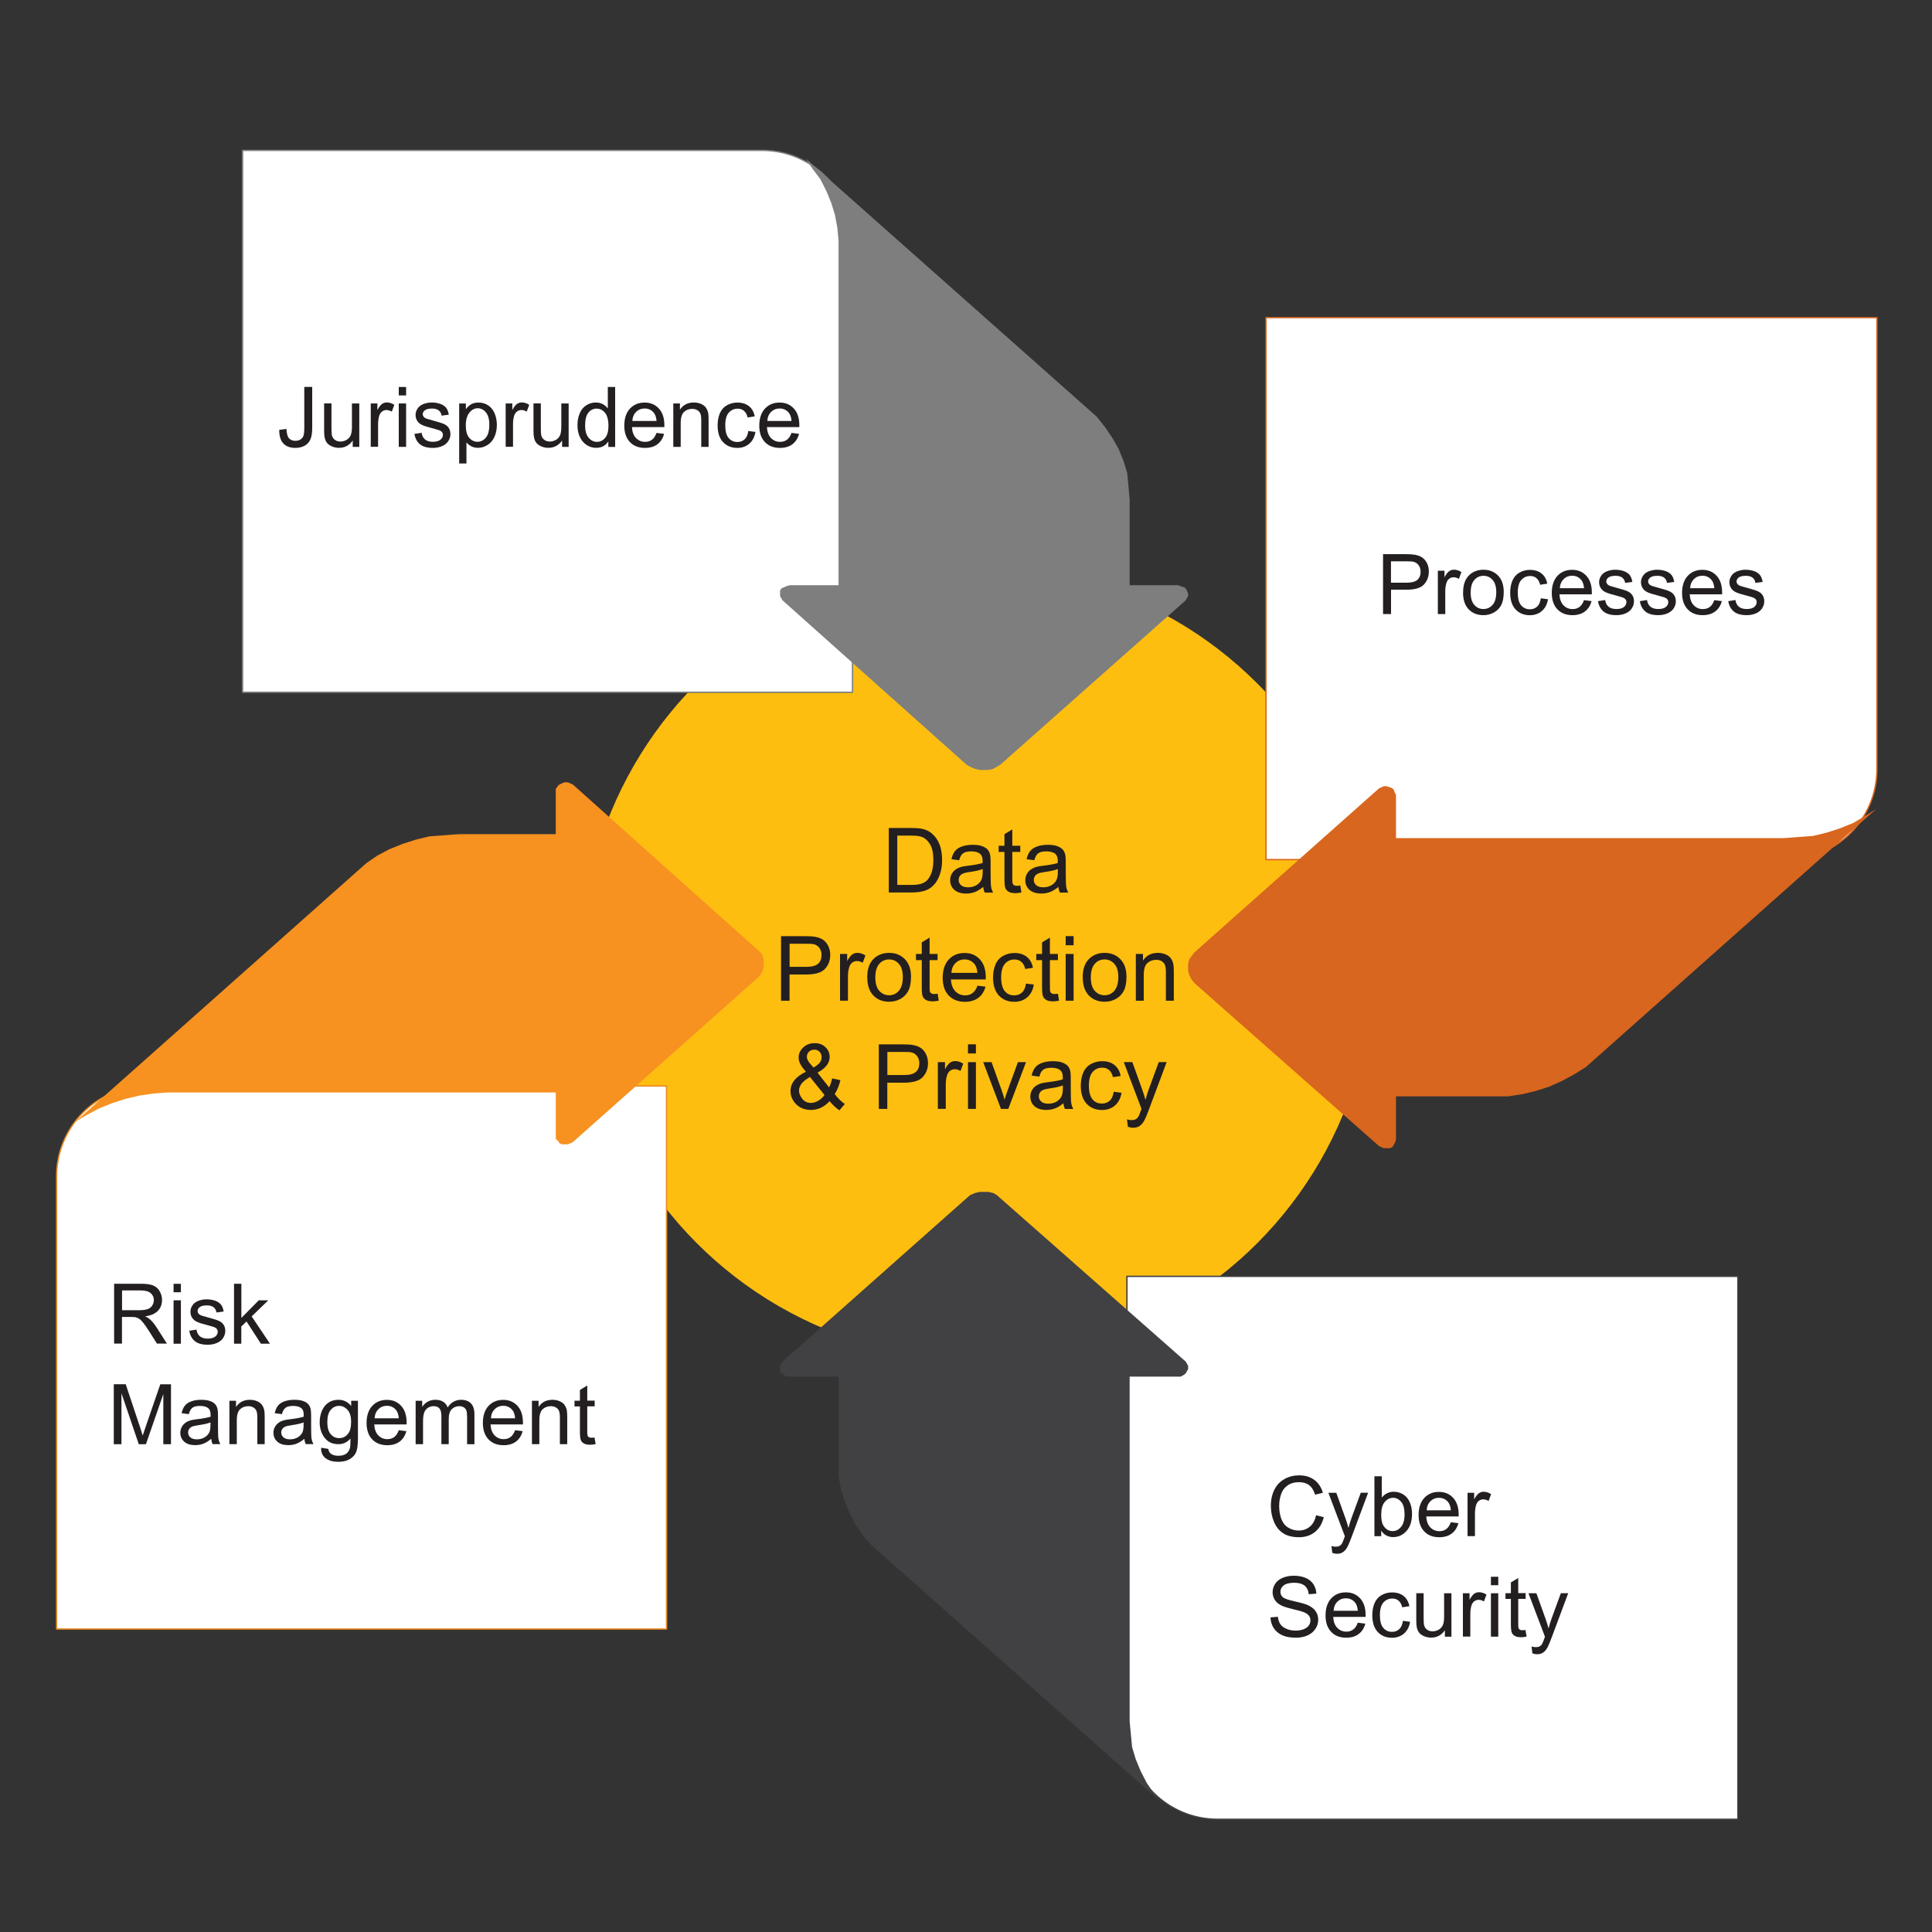 <?xml version="1.0" encoding="UTF-8"?><svg id="Layer_1" xmlns="http://www.w3.org/2000/svg" viewBox="0 0 300 300"><rect x="0" y="0" width="300" height="300" fill="#333333" stroke="none"/><circle cx="151.71" cy="149.58" r="61.5" style="fill:#febe10;"/><g><path d="M138.01,138.59v-10.02h3.45c.78,0,1.37,.05,1.78,.14,.57,.13,1.06,.37,1.47,.72,.53,.45,.92,1.02,1.19,1.71,.26,.69,.39,1.49,.39,2.38,0,.76-.09,1.44-.27,2.02s-.41,1.07-.68,1.46c-.28,.39-.58,.69-.91,.91-.33,.22-.73,.39-1.2,.5-.47,.11-1,.17-1.61,.17h-3.62Zm1.33-1.18h2.14c.66,0,1.18-.06,1.56-.18,.38-.12,.67-.3,.9-.52,.31-.31,.56-.74,.73-1.27,.18-.53,.26-1.17,.26-1.93,0-1.05-.17-1.85-.52-2.42-.34-.56-.76-.94-1.25-1.13-.36-.14-.93-.21-1.72-.21h-2.11v7.66Z" style="fill:#231f20;"/><path d="M152.7,137.69c-.46,.39-.89,.66-1.32,.82-.42,.16-.87,.24-1.36,.24-.8,0-1.41-.2-1.84-.58-.43-.39-.64-.89-.64-1.49,0-.36,.08-.68,.24-.97,.16-.29,.37-.53,.64-.71,.26-.18,.56-.31,.88-.4,.24-.06,.61-.13,1.09-.18,.99-.12,1.72-.26,2.19-.42,0-.17,0-.28,0-.32,0-.5-.12-.85-.35-1.06-.31-.28-.78-.42-1.4-.42-.58,0-1.01,.1-1.28,.3-.28,.2-.48,.56-.61,1.08l-1.2-.16c.11-.52,.29-.93,.54-1.25s.61-.56,1.09-.73,1.02-.26,1.65-.26,1.12,.07,1.51,.22,.67,.33,.85,.55,.31,.5,.38,.84c.04,.21,.06,.59,.06,1.13v1.64c0,1.14,.03,1.87,.08,2.17,.05,.3,.16,.59,.31,.87h-1.29c-.13-.25-.21-.55-.25-.9Zm-.1-2.75c-.45,.18-1.12,.34-2.01,.46-.51,.07-.86,.15-1.07,.25s-.37,.22-.49,.4c-.11,.17-.17,.37-.17,.58,0,.33,.12,.6,.37,.82,.25,.22,.61,.33,1.09,.33s.9-.1,1.26-.31c.37-.21,.64-.49,.81-.85,.13-.28,.2-.69,.2-1.23v-.45Z" style="fill:#231f20;"/><path d="M158.43,137.49l.18,1.09c-.35,.07-.66,.11-.93,.11-.45,0-.79-.07-1.04-.21s-.42-.33-.52-.56c-.1-.23-.15-.71-.15-1.45v-4.18h-.9v-.96h.9v-1.8l1.22-.74v2.54h1.24v.96h-1.24v4.25c0,.35,.02,.58,.07,.68,.04,.1,.11,.18,.21,.24,.1,.06,.24,.09,.42,.09,.14,0,.32-.02,.54-.05Z" style="fill:#231f20;"/><path d="M164.37,137.69c-.46,.39-.89,.66-1.32,.82-.42,.16-.87,.24-1.36,.24-.8,0-1.41-.2-1.84-.58-.43-.39-.64-.89-.64-1.49,0-.36,.08-.68,.24-.97,.16-.29,.37-.53,.64-.71,.26-.18,.56-.31,.88-.4,.24-.06,.61-.13,1.09-.18,.99-.12,1.72-.26,2.19-.42,0-.17,0-.28,0-.32,0-.5-.12-.85-.35-1.06-.31-.28-.78-.42-1.4-.42-.58,0-1.01,.1-1.28,.3-.28,.2-.48,.56-.61,1.08l-1.2-.16c.11-.52,.29-.93,.54-1.25s.61-.56,1.09-.73,1.02-.26,1.65-.26,1.12,.07,1.51,.22,.67,.33,.85,.55,.31,.5,.38,.84c.04,.21,.06,.59,.06,1.13v1.64c0,1.14,.03,1.87,.08,2.17,.05,.3,.16,.59,.31,.87h-1.29c-.13-.25-.21-.55-.25-.9Zm-.1-2.75c-.45,.18-1.12,.34-2.01,.46-.51,.07-.86,.15-1.07,.25s-.37,.22-.49,.4c-.11,.17-.17,.37-.17,.58,0,.33,.12,.6,.37,.82,.25,.22,.61,.33,1.09,.33s.9-.1,1.26-.31c.37-.21,.64-.49,.81-.85,.13-.28,.2-.69,.2-1.23v-.45Z" style="fill:#231f20;"/><path d="M121.28,155.39v-10.02h3.78c.67,0,1.17,.03,1.52,.1,.49,.08,.9,.24,1.24,.47,.33,.23,.6,.55,.8,.97,.2,.42,.3,.87,.3,1.37,0,.85-.27,1.57-.81,2.16-.54,.59-1.52,.88-2.94,.88h-2.57v4.07h-1.33Zm1.33-5.26h2.59c.86,0,1.47-.16,1.83-.48s.54-.77,.54-1.35c0-.42-.11-.78-.32-1.08-.21-.3-.49-.5-.84-.59-.22-.06-.64-.09-1.24-.09h-2.56v3.58Z" style="fill:#231f20;"/><path d="M130.44,155.39v-7.26h1.11v1.1c.28-.51,.54-.85,.78-1.02,.24-.16,.5-.25,.79-.25,.42,0,.84,.13,1.26,.4l-.42,1.14c-.3-.18-.6-.27-.9-.27-.27,0-.51,.08-.72,.24-.21,.16-.37,.39-.46,.67-.14,.44-.21,.92-.21,1.44v3.8h-1.23Z" style="fill:#231f20;"/><path d="M134.66,151.76c0-1.34,.37-2.34,1.12-2.99,.62-.54,1.39-.81,2.28-.81,1,0,1.81,.33,2.45,.98,.63,.65,.95,1.56,.95,2.71,0,.93-.14,1.67-.42,2.21-.28,.54-.69,.95-1.22,1.25-.54,.3-1.12,.44-1.75,.44-1.02,0-1.84-.33-2.46-.98-.63-.65-.94-1.59-.94-2.82Zm1.26,0c0,.93,.2,1.63,.61,2.09,.41,.46,.92,.69,1.53,.69s1.12-.23,1.52-.7,.61-1.17,.61-2.13c0-.9-.2-1.58-.61-2.04-.41-.46-.92-.69-1.52-.69s-1.13,.23-1.53,.69-.61,1.16-.61,2.08Z" style="fill:#231f20;"/><path d="M145.59,154.29l.18,1.09c-.35,.07-.66,.11-.93,.11-.45,0-.79-.07-1.04-.21s-.42-.33-.52-.56c-.1-.23-.15-.71-.15-1.45v-4.18h-.9v-.96h.9v-1.8l1.22-.74v2.54h1.24v.96h-1.24v4.25c0,.35,.02,.58,.07,.68,.04,.1,.11,.18,.21,.24,.1,.06,.24,.09,.42,.09,.14,0,.32-.02,.54-.05Z" style="fill:#231f20;"/><path d="M151.76,153.05l1.27,.16c-.2,.74-.57,1.32-1.11,1.73s-1.24,.62-2.08,.62c-1.06,0-1.9-.33-2.53-.98-.62-.65-.93-1.57-.93-2.75s.31-2.17,.94-2.84,1.44-1.01,2.45-1.01,1.76,.33,2.38,.99,.92,1.59,.92,2.79c0,.07,0,.18,0,.33h-5.41c.05,.8,.27,1.41,.68,1.83s.91,.64,1.52,.64c.45,0,.84-.12,1.16-.36s.57-.62,.76-1.13Zm-4.04-1.99h4.05c-.05-.61-.21-1.07-.46-1.37-.39-.47-.9-.71-1.52-.71-.57,0-1.04,.19-1.42,.57-.39,.38-.6,.88-.64,1.52Z" style="fill:#231f20;"/><path d="M159.32,152.73l1.21,.16c-.13,.83-.47,1.49-1.01,1.96-.54,.47-1.21,.71-2.01,.71-.99,0-1.79-.32-2.4-.97-.6-.65-.91-1.58-.91-2.79,0-.78,.13-1.47,.39-2.06s.66-1.03,1.19-1.32c.53-.29,1.11-.44,1.73-.44,.79,0,1.43,.2,1.93,.6,.5,.4,.82,.97,.96,1.7l-1.2,.18c-.11-.49-.32-.85-.6-1.1-.29-.25-.64-.37-1.05-.37-.62,0-1.12,.22-1.51,.67-.39,.45-.58,1.15-.58,2.11s.19,1.68,.56,2.13,.86,.66,1.46,.66c.48,0,.89-.15,1.21-.44s.53-.75,.62-1.37Z" style="fill:#231f20;"/><path d="M164.27,154.29l.18,1.09c-.35,.07-.66,.11-.93,.11-.45,0-.79-.07-1.04-.21s-.42-.33-.52-.56c-.1-.23-.15-.71-.15-1.45v-4.18h-.9v-.96h.9v-1.8l1.22-.74v2.54h1.24v.96h-1.24v4.25c0,.35,.02,.58,.07,.68,.04,.1,.11,.18,.21,.24,.1,.06,.24,.09,.42,.09,.14,0,.32-.02,.54-.05Z" style="fill:#231f20;"/><path d="M165.48,146.78v-1.42h1.23v1.42h-1.23Zm0,8.61v-7.26h1.23v7.26h-1.23Z" style="fill:#231f20;"/><path d="M168.12,151.76c0-1.34,.37-2.34,1.12-2.99,.62-.54,1.39-.81,2.28-.81,1,0,1.81,.33,2.45,.98,.63,.65,.95,1.56,.95,2.71,0,.93-.14,1.67-.42,2.21-.28,.54-.69,.95-1.22,1.25-.54,.3-1.12,.44-1.75,.44-1.02,0-1.84-.33-2.46-.98-.63-.65-.94-1.59-.94-2.82Zm1.26,0c0,.93,.2,1.63,.61,2.09,.41,.46,.92,.69,1.53,.69s1.12-.23,1.52-.7,.61-1.17,.61-2.13c0-.9-.2-1.58-.61-2.04-.41-.46-.92-.69-1.52-.69s-1.13,.23-1.53,.69-.61,1.16-.61,2.08Z" style="fill:#231f20;"/><path d="M176.37,155.39v-7.26h1.11v1.03c.53-.8,1.3-1.2,2.31-1.2,.44,0,.84,.08,1.21,.24,.37,.16,.64,.36,.82,.62s.31,.56,.38,.91c.05,.23,.07,.63,.07,1.2v4.46h-1.23v-4.42c0-.5-.05-.88-.14-1.12-.1-.25-.27-.45-.51-.59-.24-.15-.53-.22-.86-.22-.52,0-.98,.17-1.36,.5-.38,.33-.57,.96-.57,1.89v3.96h-1.23Z" style="fill:#231f20;"/><path d="M128.8,171c-.41,.45-.85,.79-1.33,1.01-.48,.23-1,.34-1.55,.34-1.03,0-1.84-.35-2.44-1.04-.49-.57-.73-1.2-.73-1.89,0-.62,.2-1.18,.6-1.68,.4-.5,.99-.94,1.79-1.32-.45-.52-.75-.94-.9-1.26s-.23-.64-.23-.94c0-.6,.24-1.12,.71-1.57,.47-.45,1.07-.67,1.78-.67s1.24,.21,1.68,.63c.44,.42,.65,.92,.65,1.51,0,.95-.63,1.77-1.89,2.44l1.8,2.29c.21-.4,.36-.87,.48-1.39l1.28,.27c-.22,.88-.51,1.59-.89,2.16,.46,.61,.98,1.12,1.57,1.54l-.83,.98c-.5-.32-1.01-.79-1.54-1.42Zm-.77-.97l-2.26-2.8c-.67,.4-1.11,.76-1.35,1.1-.23,.34-.35,.68-.35,1.01,0,.41,.16,.83,.49,1.26s.78,.66,1.37,.66c.37,0,.75-.12,1.15-.35,.39-.23,.71-.53,.95-.89Zm-1.73-4.25c.53-.31,.88-.59,1.04-.83s.24-.5,.24-.79c0-.34-.11-.62-.32-.84-.22-.22-.49-.33-.81-.33s-.61,.11-.83,.32-.33,.48-.33,.79c0,.16,.04,.32,.12,.49,.08,.17,.2,.35,.36,.54l.55,.64Z" style="fill:#231f20;"/><path d="M136.46,172.19v-10.02h3.78c.67,0,1.17,.03,1.52,.1,.49,.08,.9,.24,1.24,.47,.33,.23,.6,.55,.8,.97,.2,.42,.3,.87,.3,1.37,0,.85-.27,1.57-.81,2.16-.54,.59-1.52,.88-2.94,.88h-2.57v4.07h-1.33Zm1.33-5.26h2.59c.86,0,1.46-.16,1.83-.48s.54-.77,.54-1.35c0-.42-.11-.78-.32-1.08-.21-.3-.49-.5-.84-.59-.22-.06-.64-.09-1.24-.09h-2.56v3.58Z" style="fill:#231f20;"/><path d="M145.63,172.19v-7.26h1.11v1.1c.28-.51,.54-.85,.78-1.02,.24-.16,.5-.25,.79-.25,.42,0,.84,.13,1.26,.4l-.42,1.14c-.3-.18-.6-.27-.9-.27-.27,0-.51,.08-.72,.24-.21,.16-.37,.39-.46,.67-.14,.44-.21,.92-.21,1.44v3.8h-1.23Z" style="fill:#231f20;"/><path d="M150.31,163.58v-1.42h1.23v1.42h-1.23Zm0,8.61v-7.26h1.23v7.26h-1.23Z" style="fill:#231f20;"/><path d="M155.43,172.19l-2.76-7.26h1.3l1.56,4.35c.17,.47,.32,.96,.46,1.46,.11-.38,.26-.84,.46-1.38l1.61-4.43h1.26l-2.75,7.26h-1.15Z" style="fill:#231f20;"/><path d="M165.15,171.29c-.46,.39-.89,.66-1.32,.82-.42,.16-.87,.24-1.36,.24-.8,0-1.41-.2-1.84-.58-.43-.39-.64-.89-.64-1.49,0-.36,.08-.68,.24-.97,.16-.29,.37-.53,.64-.71,.26-.18,.56-.31,.88-.4,.24-.06,.61-.12,1.09-.18,.99-.12,1.72-.26,2.19-.42,0-.17,0-.28,0-.32,0-.5-.12-.85-.35-1.06-.31-.28-.78-.42-1.4-.42-.58,0-1.01,.1-1.28,.3-.28,.2-.48,.56-.61,1.08l-1.2-.16c.11-.51,.29-.93,.54-1.25,.25-.32,.61-.56,1.09-.73,.47-.17,1.02-.26,1.65-.26s1.12,.07,1.51,.22,.67,.33,.85,.55c.18,.22,.31,.5,.38,.84,.04,.21,.06,.59,.06,1.13v1.64c0,1.14,.03,1.87,.08,2.17,.05,.3,.16,.59,.31,.87h-1.29c-.13-.25-.21-.55-.25-.9Zm-.1-2.75c-.45,.18-1.12,.34-2.01,.46-.51,.07-.86,.16-1.07,.25s-.37,.22-.49,.4c-.11,.18-.17,.37-.17,.58,0,.33,.12,.6,.37,.82,.25,.22,.61,.33,1.09,.33s.9-.1,1.26-.31c.37-.21,.64-.49,.81-.85,.13-.28,.2-.69,.2-1.23v-.45Z" style="fill:#231f20;"/><path d="M172.94,169.53l1.21,.16c-.13,.83-.47,1.49-1.01,1.96-.54,.47-1.21,.71-2.01,.71-.99,0-1.79-.32-2.4-.97-.6-.65-.91-1.58-.91-2.79,0-.78,.13-1.47,.39-2.06s.66-1.03,1.19-1.32c.53-.29,1.11-.44,1.73-.44,.79,0,1.43,.2,1.93,.6,.5,.4,.82,.97,.96,1.7l-1.2,.18c-.11-.49-.32-.85-.6-1.1-.29-.25-.64-.37-1.05-.37-.62,0-1.12,.22-1.51,.67-.39,.45-.58,1.15-.58,2.11s.19,1.68,.56,2.13,.86,.66,1.46,.66c.48,0,.89-.15,1.21-.44s.53-.75,.62-1.37Z" style="fill:#231f20;"/><path d="M175.14,174.98l-.14-1.16c.27,.07,.5,.11,.7,.11,.27,0,.49-.05,.66-.14s.3-.22,.4-.38c.08-.12,.2-.43,.38-.92,.02-.07,.06-.17,.11-.3l-2.75-7.27h1.33l1.51,4.2c.2,.53,.37,1.09,.53,1.68,.14-.57,.31-1.12,.51-1.65l1.55-4.23h1.23l-2.76,7.38c-.3,.8-.53,1.35-.69,1.65-.22,.41-.47,.7-.75,.89-.28,.19-.62,.28-1.01,.28-.24,0-.5-.05-.79-.15Z" style="fill:#231f20;"/></g><polygon points="35.57 263.51 267.84 263.51 267.84 59.12 35.57 59.12 35.57 263.51 35.57 263.51" style="fill:none; fill-rule:evenodd;"/><polygon points="35.57 263.51 267.84 263.51 267.84 59.12 35.57 59.12 35.57 263.51 35.57 263.51" style="fill:none; fill-rule:evenodd;"/><polygon points="35.57 263.51 267.84 263.51 267.84 59.12 35.57 59.12 35.57 263.51 35.57 263.51" style="fill:none; fill-rule:evenodd;"/><polygon points="35.57 263.51 267.84 263.51 267.84 59.12 35.57 59.12 35.57 263.51 35.57 263.51" style="fill:none; fill-rule:evenodd;"/><path d="M37.67,23.35H118.32c7.77,0,14.06,6.28,14.06,14.03V107.5H37.67V23.35h0Z" style="fill:#fff; stroke:#7e7e7e; stroke-linecap:square; stroke-linejoin:round; stroke-width:.21px;"/><polygon points="175.41 90.87 175.41 77.62 175.41 77.62 175.22 75.44 175.03 73.43 174.46 71.58 173.71 69.74 172.76 68.06 171.63 66.38 170.3 64.7 168.79 63.36 123.59 23.27 123.59 23.27 125.1 24.61 126.23 26.29 127.37 27.8 128.31 29.64 129.07 31.49 129.64 33.33 130.02 35.35 130.21 37.36 130.21 90.87 122.64 90.87 122.64 90.87 122.07 91.04 121.69 91.21 121.32 91.38 121.13 91.71 121.13 92.22 121.13 92.55 121.32 92.89 121.51 93.22 150.06 118.72 150.06 118.72 150.63 119.06 151.39 119.39 152.15 119.56 152.71 119.56 153.47 119.56 154.23 119.39 154.79 119.06 155.36 118.72 184.11 93.22 184.11 93.22 184.3 92.89 184.49 92.55 184.49 92.22 184.3 91.71 184.11 91.38 183.92 91.21 183.35 91.04 182.97 90.87 175.41 90.87 175.41 90.87 175.41 90.87" style="fill:#7e7e7e; fill-rule:evenodd;"/><g><path d="M43.37,66.75l1.11-.15c.03,.71,.16,1.2,.4,1.46s.56,.39,.98,.39c.31,0,.58-.07,.8-.21,.22-.14,.38-.33,.46-.58,.08-.24,.13-.63,.13-1.17v-6.41h1.23v6.34c0,.78-.09,1.38-.28,1.81-.19,.43-.49,.75-.89,.98-.41,.22-.89,.34-1.44,.34-.82,0-1.44-.23-1.88-.7-.43-.47-.64-1.17-.63-2.09Z" style="fill:#231f20;"/><path d="M54.77,69.39v-.99c-.52,.76-1.24,1.14-2.14,1.14-.4,0-.77-.08-1.11-.23-.34-.15-.6-.34-.77-.57-.17-.23-.28-.51-.35-.85-.05-.22-.07-.58-.07-1.07v-4.18h1.14v3.74c0,.6,.02,1,.07,1.21,.07,.3,.22,.54,.46,.71,.23,.17,.52,.26,.86,.26s.66-.09,.96-.26c.3-.18,.51-.42,.64-.72,.12-.3,.19-.74,.19-1.32v-3.61h1.14v6.74h-1.02Z" style="fill:#231f20;"/><path d="M57.57,69.39v-6.74h1.03v1.02c.26-.48,.5-.79,.73-.95,.22-.15,.47-.23,.73-.23,.39,0,.78,.12,1.17,.37l-.39,1.06c-.28-.17-.56-.25-.84-.25-.25,0-.47,.08-.67,.23-.2,.15-.34,.36-.43,.62-.13,.41-.19,.85-.19,1.33v3.53h-1.14Z" style="fill:#231f20;"/><path d="M61.92,61.4v-1.31h1.14v1.31h-1.14Zm0,7.99v-6.74h1.14v6.74h-1.14Z" style="fill:#231f20;"/><path d="M64.34,67.38l1.13-.18c.06,.45,.24,.8,.53,1.04,.29,.24,.7,.36,1.22,.36s.91-.11,1.17-.32c.25-.21,.38-.46,.38-.75,0-.26-.11-.46-.34-.61-.16-.1-.55-.23-1.17-.39-.84-.21-1.42-.39-1.74-.55-.32-.15-.57-.37-.74-.64-.17-.27-.25-.57-.25-.9,0-.3,.07-.58,.21-.83,.14-.26,.32-.47,.56-.64,.18-.13,.42-.24,.73-.33,.31-.09,.64-.14,.99-.14,.53,0,.99,.08,1.39,.23,.4,.15,.69,.36,.89,.62,.19,.26,.32,.61,.39,1.04l-1.12,.15c-.05-.35-.2-.62-.44-.81-.24-.19-.59-.29-1.03-.29-.52,0-.9,.09-1.12,.26s-.34,.38-.34,.61c0,.15,.05,.28,.14,.4,.09,.12,.24,.22,.44,.3,.11,.04,.45,.14,1.01,.29,.81,.22,1.37,.39,1.69,.53,.32,.14,.57,.34,.75,.6s.27,.59,.27,.98-.11,.74-.33,1.08c-.22,.34-.54,.6-.96,.78-.42,.18-.89,.28-1.42,.28-.88,0-1.54-.18-2-.55-.46-.36-.75-.9-.88-1.62Z" style="fill:#231f20;"/><path d="M71.3,71.98v-9.32h1.04v.88c.25-.34,.52-.6,.83-.77,.31-.17,.68-.26,1.12-.26,.58,0,1.08,.15,1.52,.44s.77,.71,1,1.25c.22,.54,.34,1.13,.34,1.77,0,.69-.12,1.31-.37,1.86-.25,.55-.61,.98-1.08,1.27-.47,.29-.97,.44-1.49,.44-.38,0-.72-.08-1.03-.24-.3-.16-.55-.36-.75-.61v3.28h-1.14Zm1.03-5.92c0,.87,.18,1.51,.53,1.92s.78,.62,1.28,.62,.94-.21,1.3-.64c.36-.43,.54-1.09,.54-2s-.18-1.5-.53-1.93c-.35-.43-.78-.64-1.27-.64s-.92,.23-1.29,.68c-.37,.46-.56,1.12-.56,1.98Z" style="fill:#231f20;"/><path d="M78.52,69.39v-6.74h1.03v1.02c.26-.48,.5-.79,.73-.95,.22-.15,.47-.23,.73-.23,.39,0,.78,.12,1.17,.37l-.39,1.06c-.28-.17-.56-.25-.84-.25-.25,0-.47,.08-.67,.23-.2,.15-.34,.36-.43,.62-.13,.41-.19,.85-.19,1.33v3.53h-1.14Z" style="fill:#231f20;"/><path d="M87.28,69.39v-.99c-.52,.76-1.24,1.14-2.14,1.14-.4,0-.77-.08-1.11-.23-.34-.15-.6-.34-.77-.57-.17-.23-.28-.51-.35-.85-.05-.22-.07-.58-.07-1.07v-4.18h1.14v3.74c0,.6,.02,1,.07,1.21,.07,.3,.22,.54,.46,.71,.23,.17,.52,.26,.86,.26s.66-.09,.96-.26c.3-.18,.51-.42,.64-.72,.12-.3,.19-.74,.19-1.32v-3.61h1.14v6.74h-1.02Z" style="fill:#231f20;"/><path d="M94.46,69.39v-.85c-.43,.67-1.06,1-1.89,1-.54,0-1.03-.15-1.48-.44-.45-.3-.8-.71-1.05-1.24-.25-.53-.37-1.14-.37-1.83s.11-1.28,.34-1.83c.22-.55,.56-.97,1.01-1.26s.95-.44,1.5-.44c.41,0,.77,.09,1.09,.26,.32,.17,.58,.4,.77,.67v-3.34h1.14v9.31h-1.06Zm-3.61-3.36c0,.86,.18,1.51,.55,1.94s.79,.64,1.29,.64,.92-.2,1.27-.61c.35-.41,.52-1.03,.52-1.87,0-.92-.18-1.6-.53-2.03s-.79-.65-1.31-.65-.93,.21-1.27,.62c-.34,.41-.51,1.07-.51,1.96Z" style="fill:#231f20;"/><path d="M101.94,67.22l1.18,.15c-.19,.69-.53,1.23-1.03,1.61s-1.15,.57-1.93,.57c-.99,0-1.77-.3-2.35-.91-.58-.61-.87-1.46-.87-2.55s.29-2.01,.88-2.64,1.34-.94,2.27-.94,1.64,.31,2.21,.92,.86,1.48,.86,2.59c0,.07,0,.17,0,.3h-5.03c.04,.74,.25,1.31,.63,1.7s.85,.59,1.41,.59c.42,0,.78-.11,1.07-.33s.53-.57,.7-1.05Zm-3.75-1.85h3.76c-.05-.57-.19-.99-.43-1.28-.36-.44-.84-.66-1.42-.66-.52,0-.97,.18-1.32,.53-.36,.35-.56,.82-.59,1.41Z" style="fill:#231f20;"/><path d="M104.55,69.39v-6.74h1.03v.96c.5-.74,1.21-1.11,2.15-1.11,.41,0,.78,.07,1.12,.22,.34,.15,.6,.34,.76,.57s.29,.52,.36,.84c.04,.21,.06,.58,.06,1.11v4.15h-1.14v-4.1c0-.47-.04-.81-.13-1.04-.09-.23-.25-.42-.47-.55-.23-.14-.49-.21-.8-.21-.49,0-.91,.15-1.26,.46-.35,.31-.53,.9-.53,1.76v3.68h-1.14Z" style="fill:#231f20;"/><path d="M116.18,66.92l1.12,.15c-.12,.77-.44,1.38-.94,1.82-.51,.44-1.13,.66-1.86,.66-.92,0-1.66-.3-2.23-.9-.56-.6-.84-1.47-.84-2.59,0-.73,.12-1.36,.36-1.91s.61-.96,1.1-1.23c.49-.27,1.03-.41,1.61-.41,.73,0,1.33,.19,1.8,.56,.47,.37,.76,.9,.9,1.58l-1.11,.17c-.11-.45-.29-.79-.56-1.02-.27-.23-.59-.34-.97-.34-.58,0-1.04,.21-1.4,.62-.36,.41-.54,1.06-.54,1.96s.17,1.56,.52,1.97,.8,.62,1.36,.62c.45,0,.82-.14,1.12-.41s.49-.7,.57-1.27Z" style="fill:#231f20;"/><path d="M122.9,67.22l1.18,.15c-.19,.69-.53,1.23-1.03,1.61s-1.15,.57-1.93,.57c-.99,0-1.77-.3-2.35-.91-.58-.61-.87-1.46-.87-2.55s.29-2.01,.88-2.64,1.34-.94,2.27-.94,1.64,.31,2.21,.92,.86,1.48,.86,2.59c0,.07,0,.17,0,.3h-5.03c.04,.74,.25,1.31,.63,1.7s.85,.59,1.41,.59c.42,0,.78-.11,1.07-.33s.53-.57,.7-1.05Zm-3.75-1.85h3.76c-.05-.57-.19-.99-.43-1.28-.36-.44-.84-.66-1.42-.66-.52,0-.97,.18-1.32,.53-.36,.35-.56,.82-.59,1.41Z" style="fill:#231f20;"/></g><path d="M291.45,49.32V119.45c0,7.75-6.3,14.03-14.06,14.03h-80.81V49.32h94.87Z" style="fill:#fff; stroke:#d8661e; stroke-linecap:square; stroke-linejoin:round; stroke-width:.21px;"/><polygon points="216.77 170.24 231.69 170.24 231.69 170.24 234.15 170.24 236.41 169.9 238.49 169.4 240.57 168.73 242.45 167.89 244.34 166.88 246.23 165.71 247.74 164.37 292.87 124.26 292.87 124.26 291.36 125.61 289.47 126.78 287.77 127.79 285.69 128.63 283.61 129.3 281.54 129.8 279.27 129.97 277.01 130.14 216.77 130.14 216.77 123.43 216.77 123.43 216.59 123.09 216.4 122.59 216.21 122.42 215.83 122.25 215.26 122.08 214.89 122.08 214.51 122.25 214.13 122.42 185.43 147.92 185.43 147.92 185.05 148.43 184.68 148.93 184.49 149.6 184.49 150.27 184.49 150.78 184.68 151.45 185.05 152.12 185.43 152.62 214.13 177.96 214.13 177.96 214.51 178.13 214.89 178.29 215.26 178.29 215.83 178.29 216.21 178.13 216.4 177.79 216.59 177.46 216.77 176.95 216.77 170.24 216.77 170.24 216.77 170.24" style="fill:#d8661e; fill-rule:evenodd;"/><g><path d="M214.76,95.36v-9.31h3.51c.62,0,1.09,.03,1.42,.09,.46,.08,.84,.22,1.15,.43,.31,.21,.56,.51,.75,.9s.28,.81,.28,1.27c0,.79-.25,1.46-.75,2.01-.5,.55-1.41,.82-2.73,.82h-2.39v3.78h-1.23Zm1.23-4.88h2.41c.79,0,1.36-.15,1.69-.44s.5-.71,.5-1.25c0-.39-.1-.72-.29-1-.2-.28-.46-.46-.78-.55-.21-.06-.59-.08-1.15-.08h-2.38v3.33Z" style="fill:#231f20;"/><path d="M223.27,95.36v-6.74h1.03v1.02c.26-.48,.5-.79,.73-.95,.22-.15,.47-.23,.73-.23,.39,0,.78,.12,1.17,.37l-.39,1.06c-.28-.17-.56-.25-.84-.25-.25,0-.47,.08-.67,.23-.2,.15-.34,.36-.42,.62-.13,.41-.19,.85-.19,1.33v3.53h-1.14Z" style="fill:#231f20;"/><path d="M227.19,91.99c0-1.25,.35-2.17,1.04-2.77,.58-.5,1.29-.75,2.12-.75,.93,0,1.68,.3,2.27,.91,.59,.61,.88,1.45,.88,2.52,0,.87-.13,1.55-.39,2.05-.26,.5-.64,.88-1.14,1.16s-1.04,.41-1.63,.41c-.94,0-1.71-.3-2.29-.91s-.87-1.48-.87-2.62Zm1.17,0c0,.86,.19,1.51,.57,1.94,.38,.43,.85,.64,1.42,.64s1.04-.22,1.42-.65c.38-.43,.57-1.09,.57-1.97,0-.83-.19-1.47-.57-1.9-.38-.43-.85-.64-1.41-.64s-1.04,.21-1.42,.64-.57,1.07-.57,1.94Z" style="fill:#231f20;"/><path d="M239.25,92.9l1.12,.15c-.12,.77-.44,1.38-.94,1.82-.51,.44-1.13,.66-1.86,.66-.92,0-1.67-.3-2.23-.9-.56-.6-.84-1.47-.84-2.59,0-.73,.12-1.36,.36-1.91,.24-.55,.61-.96,1.1-1.23,.49-.27,1.03-.41,1.61-.41,.73,0,1.33,.19,1.8,.56,.46,.37,.76,.9,.89,1.58l-1.11,.17c-.11-.45-.29-.79-.56-1.02s-.59-.34-.97-.34c-.58,0-1.04,.21-1.4,.62-.36,.41-.54,1.06-.54,1.96s.17,1.56,.52,1.97c.35,.41,.8,.62,1.36,.62,.45,0,.82-.14,1.12-.41s.49-.7,.57-1.27Z" style="fill:#231f20;"/><path d="M245.96,93.19l1.18,.15c-.19,.69-.53,1.23-1.04,1.61-.5,.38-1.15,.57-1.93,.57-.99,0-1.77-.3-2.34-.91-.58-.61-.87-1.46-.87-2.55s.29-2.01,.88-2.64,1.34-.94,2.27-.94,1.64,.31,2.21,.92c.57,.61,.86,1.48,.86,2.59,0,.07,0,.17,0,.3h-5.03c.04,.74,.25,1.31,.63,1.7s.85,.59,1.41,.59c.42,0,.78-.11,1.07-.33,.3-.22,.53-.57,.7-1.05Zm-3.75-1.85h3.76c-.05-.57-.19-.99-.43-1.28-.36-.44-.84-.66-1.42-.66-.52,0-.97,.18-1.32,.53s-.56,.82-.59,1.41Z" style="fill:#231f20;"/><path d="M248.12,93.35l1.13-.18c.06,.45,.24,.8,.53,1.04s.7,.36,1.22,.36,.91-.11,1.17-.32c.25-.21,.38-.46,.38-.75,0-.26-.11-.46-.34-.61-.16-.1-.55-.23-1.17-.39-.84-.21-1.42-.39-1.74-.55-.32-.15-.57-.37-.74-.64-.17-.27-.25-.57-.25-.9,0-.3,.07-.58,.21-.83,.14-.26,.32-.47,.56-.64,.18-.13,.42-.24,.73-.33,.31-.09,.64-.14,.99-.14,.53,0,.99,.08,1.39,.23,.4,.15,.69,.36,.89,.62,.19,.26,.32,.61,.39,1.04l-1.12,.15c-.05-.35-.2-.62-.44-.81s-.59-.29-1.03-.29c-.52,0-.9,.09-1.12,.26s-.34,.38-.34,.61c0,.15,.05,.28,.14,.4,.09,.12,.24,.22,.44,.3,.11,.04,.45,.14,1.01,.29,.81,.22,1.37,.39,1.69,.53,.32,.14,.57,.34,.75,.6s.27,.59,.27,.98-.11,.74-.33,1.08c-.22,.34-.54,.6-.96,.78-.42,.18-.89,.28-1.42,.28-.88,0-1.54-.18-2-.55s-.75-.9-.88-1.62Z" style="fill:#231f20;"/><path d="M254.62,93.35l1.13-.18c.06,.45,.24,.8,.53,1.04s.7,.36,1.22,.36,.91-.11,1.17-.32c.25-.21,.38-.46,.38-.75,0-.26-.11-.46-.34-.61-.16-.1-.55-.23-1.17-.39-.84-.21-1.42-.39-1.74-.55-.32-.15-.57-.37-.74-.64-.17-.27-.25-.57-.25-.9,0-.3,.07-.58,.21-.83,.14-.26,.32-.47,.56-.64,.18-.13,.42-.24,.73-.33,.31-.09,.64-.14,.99-.14,.53,0,.99,.08,1.39,.23,.4,.15,.69,.36,.89,.62,.19,.26,.32,.61,.39,1.04l-1.12,.15c-.05-.35-.2-.62-.44-.81s-.59-.29-1.03-.29c-.52,0-.9,.09-1.12,.26s-.34,.38-.34,.61c0,.15,.05,.28,.14,.4,.09,.12,.24,.22,.44,.3,.11,.04,.45,.14,1.01,.29,.81,.22,1.37,.39,1.69,.53,.32,.14,.57,.34,.75,.6s.27,.59,.27,.98-.11,.74-.33,1.08c-.22,.34-.54,.6-.96,.78-.42,.18-.89,.28-1.42,.28-.88,0-1.54-.18-2-.55s-.75-.9-.88-1.62Z" style="fill:#231f20;"/><path d="M266.19,93.19l1.18,.15c-.19,.69-.53,1.23-1.04,1.61-.5,.38-1.15,.57-1.93,.57-.99,0-1.77-.3-2.34-.91-.58-.61-.87-1.46-.87-2.55s.29-2.01,.88-2.64,1.34-.94,2.27-.94,1.64,.31,2.21,.92c.57,.61,.86,1.48,.86,2.59,0,.07,0,.17,0,.3h-5.03c.04,.74,.25,1.31,.63,1.7s.85,.59,1.41,.59c.42,0,.78-.11,1.07-.33,.3-.22,.53-.57,.7-1.05Zm-3.75-1.85h3.76c-.05-.57-.19-.99-.43-1.28-.36-.44-.84-.66-1.42-.66-.52,0-.97,.18-1.32,.53s-.56,.82-.59,1.41Z" style="fill:#231f20;"/><path d="M268.35,93.35l1.13-.18c.06,.45,.24,.8,.53,1.04s.7,.36,1.22,.36,.91-.11,1.17-.32c.25-.21,.38-.46,.38-.75,0-.26-.11-.46-.34-.61-.16-.1-.55-.23-1.17-.39-.84-.21-1.42-.39-1.74-.55-.32-.15-.57-.37-.74-.64-.17-.27-.25-.57-.25-.9,0-.3,.07-.58,.21-.83,.14-.26,.32-.47,.56-.64,.18-.13,.42-.24,.73-.33,.31-.09,.64-.14,.99-.14,.53,0,.99,.08,1.39,.23,.4,.15,.69,.36,.89,.62,.19,.26,.32,.61,.39,1.04l-1.12,.15c-.05-.35-.2-.62-.44-.81s-.59-.29-1.03-.29c-.52,0-.9,.09-1.12,.26s-.34,.38-.34,.61c0,.15,.05,.28,.14,.4,.09,.12,.24,.22,.44,.3,.11,.04,.45,.14,1.01,.29,.81,.22,1.37,.39,1.69,.53,.32,.14,.57,.34,.75,.6s.27,.59,.27,.98-.11,.74-.33,1.08c-.22,.34-.54,.6-.96,.78-.42,.18-.89,.28-1.42,.28-.88,0-1.54-.18-2-.55s-.75-.9-.88-1.62Z" style="fill:#231f20;"/></g><path d="M8.79,252.94v-70.26c0-7.76,6.31-14.05,14.09-14.05H103.5v84.32H8.79Z" style="fill:#fff; stroke:#ea8c23; stroke-linecap:square; stroke-linejoin:round; stroke-width:.21px;"/><polygon points="86.3 129.53 71.2 129.53 71.2 129.53 68.93 129.7 66.66 129.87 64.59 130.37 62.51 131.04 60.43 131.88 58.54 132.89 56.85 134.06 55.33 135.41 10.21 175.51 10.21 175.51 11.72 174.17 13.42 173.16 15.31 172.15 17.38 171.31 19.46 170.64 21.54 170.14 23.8 169.8 26.07 169.64 86.3 169.64 86.3 176.35 86.3 176.35 86.3 176.85 86.68 177.19 86.87 177.52 87.24 177.69 87.62 177.69 88.19 177.69 88.57 177.52 88.94 177.36 117.45 152.02 117.45 152.02 118.02 151.51 118.4 150.84 118.59 150.17 118.59 149.67 118.59 149 118.4 148.33 118.02 147.82 117.45 147.32 88.94 121.81 88.94 121.81 88.57 121.65 88.19 121.48 87.62 121.48 87.24 121.65 86.87 121.81 86.68 121.98 86.3 122.49 86.3 122.82 86.3 129.53 86.3 129.53 86.3 129.53" style="fill:#f79120; fill-rule:evenodd;"/><g><path d="M17.72,208.65v-9.31h4.13c.83,0,1.46,.08,1.89,.25s.78,.46,1.03,.88c.26,.42,.39,.89,.39,1.4,0,.66-.21,1.22-.64,1.67-.43,.45-1.09,.74-1.98,.86,.33,.16,.57,.31,.74,.46,.36,.33,.7,.74,1.02,1.24l1.62,2.53h-1.55l-1.23-1.94c-.36-.56-.66-.99-.89-1.28-.23-.3-.44-.5-.63-.62-.18-.12-.37-.2-.56-.25-.14-.03-.37-.04-.69-.04h-1.43v4.13h-1.23Zm1.23-5.2h2.65c.56,0,1-.06,1.32-.17s.56-.3,.72-.56,.25-.53,.25-.83c0-.44-.16-.8-.48-1.08-.32-.28-.82-.43-1.51-.43h-2.95v3.08Z" style="fill:#231f20;"/><path d="M26.95,200.66v-1.31h1.14v1.31h-1.14Zm0,7.99v-6.74h1.14v6.74h-1.14Z" style="fill:#231f20;"/><path d="M29.38,206.64l1.13-.18c.06,.45,.24,.8,.53,1.04,.29,.24,.7,.36,1.22,.36s.91-.11,1.17-.32,.38-.46,.38-.75c0-.26-.11-.46-.34-.61-.16-.1-.55-.23-1.17-.39-.84-.21-1.42-.39-1.74-.55-.32-.15-.57-.37-.74-.64-.17-.27-.25-.57-.25-.9,0-.3,.07-.58,.21-.83,.14-.26,.32-.47,.56-.64,.18-.13,.42-.24,.73-.33,.31-.09,.64-.14,.99-.14,.53,0,.99,.08,1.39,.23,.4,.15,.69,.36,.89,.62,.19,.26,.32,.61,.39,1.04l-1.12,.15c-.05-.35-.2-.62-.44-.81-.24-.19-.59-.29-1.03-.29-.52,0-.9,.09-1.12,.26-.22,.17-.34,.38-.34,.61,0,.15,.05,.28,.14,.4,.09,.12,.24,.22,.44,.3,.11,.04,.45,.14,1.01,.29,.81,.22,1.37,.39,1.69,.53,.32,.14,.57,.34,.75,.6s.27,.59,.27,.98-.11,.74-.33,1.08c-.22,.34-.54,.6-.96,.78-.42,.18-.89,.28-1.42,.28-.88,0-1.54-.18-2-.55-.46-.36-.75-.9-.88-1.62Z" style="fill:#231f20;"/><path d="M36.34,208.65v-9.31h1.14v5.31l2.7-2.74h1.48l-2.58,2.5,2.84,4.24h-1.41l-2.23-3.45-.81,.78v2.67h-1.14Z" style="fill:#231f20;"/><path d="M17.67,224.25v-9.31h1.85l2.2,6.59c.2,.61,.35,1.07,.44,1.38,.11-.34,.27-.83,.5-1.49l2.23-6.47h1.66v9.31h-1.19v-7.79l-2.7,7.79h-1.11l-2.69-7.92v7.92h-1.19Z" style="fill:#231f20;"/><path d="M32.79,223.42c-.42,.36-.83,.61-1.22,.76-.39,.15-.81,.22-1.26,.22-.74,0-1.31-.18-1.71-.54-.4-.36-.6-.82-.6-1.39,0-.33,.08-.63,.23-.9,.15-.27,.35-.49,.59-.66,.24-.17,.52-.29,.82-.37,.22-.06,.56-.12,1.02-.17,.92-.11,1.6-.24,2.04-.39,0-.16,0-.26,0-.3,0-.47-.11-.79-.32-.98-.29-.26-.73-.39-1.3-.39-.54,0-.93,.09-1.19,.28-.26,.19-.45,.52-.57,1l-1.12-.15c.1-.48,.27-.86,.5-1.16s.57-.52,1.01-.68c.44-.16,.95-.24,1.53-.24s1.04,.07,1.4,.2,.62,.31,.79,.51,.29,.46,.36,.78c.04,.2,.06,.55,.06,1.05v1.52c0,1.06,.02,1.73,.07,2.01,.05,.28,.15,.55,.29,.81h-1.19c-.12-.24-.19-.51-.23-.83Zm-.1-2.55c-.41,.17-1.04,.31-1.87,.43-.47,.07-.8,.14-1,.23-.19,.08-.34,.21-.45,.37s-.16,.34-.16,.54c0,.3,.12,.56,.35,.76,.23,.2,.57,.3,1.01,.3s.83-.1,1.17-.29,.59-.46,.76-.79c.12-.26,.18-.64,.18-1.14v-.42Z" style="fill:#231f20;"/><path d="M35.62,224.25v-6.74h1.03v.96c.5-.74,1.21-1.11,2.15-1.11,.41,0,.78,.07,1.12,.22,.34,.15,.6,.34,.76,.58,.17,.24,.29,.52,.36,.84,.04,.21,.06,.58,.06,1.11v4.14h-1.14v-4.1c0-.47-.04-.81-.13-1.04s-.25-.42-.47-.55c-.23-.14-.49-.21-.8-.21-.49,0-.91,.15-1.26,.46-.35,.31-.53,.89-.53,1.76v3.68h-1.14Z" style="fill:#231f20;"/><path d="M47.25,223.42c-.42,.36-.83,.61-1.22,.76-.39,.15-.81,.22-1.26,.22-.74,0-1.31-.18-1.71-.54-.4-.36-.6-.82-.6-1.39,0-.33,.08-.63,.23-.9,.15-.27,.35-.49,.59-.66,.24-.17,.52-.29,.82-.37,.22-.06,.56-.12,1.02-.17,.92-.11,1.6-.24,2.04-.39,0-.16,0-.26,0-.3,0-.47-.11-.79-.32-.98-.29-.26-.73-.39-1.3-.39-.54,0-.93,.09-1.19,.28-.26,.19-.45,.52-.57,1l-1.12-.15c.1-.48,.27-.86,.5-1.16s.57-.52,1.01-.68c.44-.16,.95-.24,1.53-.24s1.04,.07,1.4,.2,.62,.31,.79,.51,.29,.46,.36,.78c.04,.2,.06,.55,.06,1.05v1.52c0,1.06,.02,1.73,.07,2.01,.05,.28,.15,.55,.29,.81h-1.19c-.12-.24-.19-.51-.23-.83Zm-.1-2.55c-.41,.17-1.04,.31-1.87,.43-.47,.07-.8,.14-1,.23-.19,.08-.34,.21-.45,.37s-.16,.34-.16,.54c0,.3,.12,.56,.35,.76,.23,.2,.57,.3,1.01,.3s.83-.1,1.17-.29,.59-.46,.76-.79c.12-.26,.18-.64,.18-1.14v-.42Z" style="fill:#231f20;"/><path d="M49.87,224.81l1.11,.17c.05,.34,.18,.59,.39,.75,.28,.21,.67,.32,1.16,.32,.53,0,.94-.11,1.23-.32s.48-.51,.58-.89c.06-.23,.09-.72,.08-1.47-.5,.59-1.12,.88-1.87,.88-.93,0-1.64-.33-2.15-1s-.76-1.47-.76-2.41c0-.64,.12-1.24,.35-1.78s.57-.96,1.01-1.26c.44-.3,.96-.44,1.56-.44,.8,0,1.45,.32,1.97,.96v-.81h1.05v5.83c0,1.05-.11,1.79-.32,2.23-.21,.44-.55,.78-1.02,1.04-.46,.25-1.03,.38-1.71,.38-.8,0-1.45-.18-1.95-.54-.5-.36-.73-.91-.72-1.63Zm.95-4.05c0,.88,.18,1.53,.53,1.94s.79,.61,1.32,.61,.96-.2,1.32-.61,.53-1.04,.53-1.9-.18-1.45-.55-1.87c-.37-.42-.81-.63-1.32-.63s-.94,.21-1.29,.62c-.36,.41-.53,1.03-.53,1.84Z" style="fill:#231f20;"/><path d="M61.92,222.08l1.18,.15c-.19,.69-.53,1.23-1.03,1.61s-1.15,.57-1.93,.57c-.99,0-1.77-.3-2.35-.91-.58-.61-.87-1.46-.87-2.55s.29-2.01,.88-2.64,1.34-.94,2.27-.94,1.64,.31,2.21,.92c.57,.61,.86,1.48,.86,2.59,0,.07,0,.17,0,.3h-5.03c.04,.74,.25,1.31,.63,1.7,.38,.39,.85,.59,1.41,.59,.42,0,.78-.11,1.07-.33s.53-.57,.7-1.05Zm-3.75-1.85h3.76c-.05-.57-.19-.99-.43-1.28-.36-.44-.84-.66-1.42-.66-.52,0-.97,.18-1.32,.53-.36,.35-.56,.82-.59,1.41Z" style="fill:#231f20;"/><path d="M64.54,224.25v-6.74h1.02v.95c.21-.33,.49-.6,.84-.8s.75-.3,1.2-.3c.5,0,.91,.1,1.23,.31,.32,.21,.54,.5,.68,.87,.53-.79,1.23-1.18,2.08-1.18,.67,0,1.18,.19,1.54,.56s.54,.94,.54,1.71v4.63h-1.14v-4.25c0-.46-.04-.79-.11-.99-.07-.2-.21-.36-.4-.49-.19-.12-.42-.18-.69-.18-.47,0-.87,.16-1.18,.47s-.47,.82-.47,1.51v3.92h-1.14v-4.38c0-.51-.09-.89-.28-1.14s-.49-.38-.91-.38c-.32,0-.62,.08-.89,.25-.27,.17-.47,.42-.59,.74-.12,.33-.18,.79-.18,1.41v3.5h-1.14Z" style="fill:#231f20;"/><path d="M79.98,222.08l1.18,.15c-.19,.69-.53,1.23-1.03,1.61s-1.15,.57-1.93,.57c-.99,0-1.77-.3-2.35-.91-.58-.61-.87-1.46-.87-2.55s.29-2.01,.88-2.64,1.34-.94,2.27-.94,1.64,.31,2.21,.92c.57,.61,.86,1.48,.86,2.59,0,.07,0,.17,0,.3h-5.03c.04,.74,.25,1.31,.63,1.7,.38,.39,.85,.59,1.41,.59,.42,0,.78-.11,1.07-.33s.53-.57,.7-1.05Zm-3.75-1.85h3.76c-.05-.57-.19-.99-.43-1.28-.36-.44-.84-.66-1.42-.66-.52,0-.97,.18-1.32,.53-.36,.35-.56,.82-.59,1.41Z" style="fill:#231f20;"/><path d="M82.6,224.25v-6.74h1.03v.96c.5-.74,1.21-1.11,2.15-1.11,.41,0,.78,.07,1.12,.22,.34,.15,.6,.34,.76,.58,.17,.24,.29,.52,.36,.84,.04,.21,.06,.58,.06,1.11v4.14h-1.14v-4.1c0-.47-.04-.81-.13-1.04s-.25-.42-.47-.55c-.23-.14-.49-.21-.8-.21-.49,0-.91,.15-1.26,.46-.35,.31-.53,.89-.53,1.76v3.68h-1.14Z" style="fill:#231f20;"/><path d="M92.32,223.23l.17,1.01c-.32,.07-.61,.1-.86,.1-.41,0-.74-.07-.96-.2-.23-.13-.39-.3-.48-.52s-.14-.66-.14-1.35v-3.88h-.84v-.89h.84v-1.67l1.14-.69v2.35h1.15v.89h-1.15v3.94c0,.33,.02,.54,.06,.63,.04,.09,.11,.17,.2,.22,.09,.06,.22,.08,.39,.08,.13,0,.29-.01,.5-.04Z" style="fill:#231f20;"/></g><path d="M269.86,282.5h-80.78c-7.78,0-14.09-6.29-14.09-14.05v-70.26h94.87v84.32h0Z" style="fill:#fff; stroke:#414042; stroke-linecap:square; stroke-linejoin:round; stroke-width:.21px;"/><polygon points="130.21 213.76 130.21 227.18 130.21 227.18 130.21 229.2 130.58 231.21 131.15 233.06 131.91 234.9 132.85 236.75 133.99 238.42 135.31 239.93 136.83 241.28 182.03 281.37 182.03 281.37 180.52 280.03 179.19 278.52 178.06 276.84 177.11 274.99 176.35 273.15 175.79 271.3 175.6 269.29 175.41 267.28 175.41 213.76 182.97 213.76 182.97 213.76 183.35 213.76 183.92 213.43 184.11 213.26 184.3 212.92 184.49 212.59 184.49 212.09 184.3 211.75 184.11 211.42 155.36 186.08 155.36 186.08 154.79 185.58 154.23 185.25 153.47 185.08 152.71 185.08 152.15 185.08 151.39 185.25 150.63 185.58 150.06 186.08 121.51 211.42 121.51 211.42 121.32 211.75 121.13 212.09 121.13 212.59 121.13 212.92 121.32 213.26 121.69 213.43 122.07 213.76 122.64 213.76 130.21 213.76 130.21 213.76 130.21 213.76" style="fill:#414042; fill-rule:evenodd;"/><g><path d="M204.33,235.28l1.23,.31c-.26,1.01-.72,1.78-1.39,2.31s-1.49,.8-2.46,.8-1.82-.2-2.45-.61c-.63-.41-1.11-1-1.43-1.77-.33-.77-.49-1.61-.49-2.49,0-.97,.19-1.81,.56-2.54s.9-1.27,1.58-1.64c.68-.38,1.44-.56,2.26-.56,.93,0,1.71,.24,2.35,.71,.63,.47,1.08,1.14,1.33,2l-1.21,.29c-.22-.68-.53-1.17-.94-1.48s-.93-.46-1.55-.46c-.71,0-1.31,.17-1.79,.51s-.82,.8-1.01,1.38c-.19,.58-.29,1.17-.29,1.79,0,.79,.12,1.48,.35,2.07,.23,.59,.59,1.03,1.08,1.32s1.01,.44,1.58,.44c.69,0,1.27-.2,1.75-.6,.48-.4,.8-.99,.97-1.77Z" style="fill:#231f20;"/><path d="M206.88,241.14l-.13-1.07c.25,.07,.47,.1,.65,.1,.25,0,.46-.04,.61-.13s.28-.2,.37-.36c.07-.11,.19-.4,.35-.85,.02-.06,.05-.16,.1-.28l-2.56-6.75h1.23l1.4,3.9c.18,.5,.34,1.02,.49,1.56,.13-.53,.29-1.04,.47-1.54l1.44-3.93h1.14l-2.56,6.86c-.28,.74-.49,1.25-.64,1.53-.2,.38-.44,.65-.7,.83-.26,.18-.58,.26-.94,.26-.22,0-.47-.05-.74-.14Z" style="fill:#231f20;"/><path d="M214.48,238.54h-1.06v-9.31h1.14v3.32c.48-.6,1.1-.91,1.85-.91,.42,0,.81,.08,1.18,.25s.67,.4,.91,.7,.43,.67,.56,1.09c.13,.43,.2,.88,.2,1.37,0,1.16-.29,2.05-.86,2.68-.57,.63-1.26,.95-2.06,.95s-1.42-.33-1.87-1v.84Zm-.01-3.42c0,.81,.11,1.39,.33,1.75,.36,.59,.85,.88,1.46,.88,.5,0,.93-.22,1.29-.65,.36-.43,.55-1.08,.55-1.94s-.17-1.53-.52-1.95c-.35-.42-.77-.63-1.27-.63s-.93,.22-1.29,.65c-.36,.43-.54,1.06-.54,1.88Z" style="fill:#231f20;"/><path d="M225.28,236.37l1.18,.15c-.19,.69-.53,1.23-1.04,1.61-.5,.38-1.15,.57-1.93,.57-.99,0-1.77-.3-2.34-.91-.58-.61-.87-1.46-.87-2.55s.29-2.01,.88-2.64,1.34-.94,2.27-.94,1.64,.31,2.21,.92c.57,.61,.86,1.48,.86,2.59,0,.07,0,.17,0,.3h-5.03c.04,.74,.25,1.31,.63,1.7,.38,.39,.85,.59,1.41,.59,.42,0,.78-.11,1.07-.33,.3-.22,.53-.57,.7-1.05Zm-3.75-1.85h3.76c-.05-.57-.19-.99-.43-1.28-.36-.44-.84-.66-1.42-.66-.52,0-.97,.18-1.32,.53-.36,.35-.56,.82-.59,1.41Z" style="fill:#231f20;"/><path d="M227.88,238.54v-6.74h1.03v1.02c.26-.48,.5-.79,.73-.95,.22-.15,.47-.23,.73-.23,.39,0,.78,.12,1.17,.37l-.39,1.06c-.28-.17-.56-.25-.84-.25-.25,0-.47,.08-.67,.23s-.34,.36-.42,.62c-.13,.41-.19,.85-.19,1.33v3.53h-1.14Z" style="fill:#231f20;"/><path d="M197.27,251.15l1.16-.1c.05,.47,.18,.85,.38,1.15,.2,.3,.51,.54,.94,.72,.42,.18,.9,.28,1.43,.28,.47,0,.88-.07,1.24-.21s.63-.33,.8-.57,.26-.51,.26-.8-.08-.55-.25-.76-.45-.4-.84-.55c-.25-.1-.8-.25-1.66-.45-.86-.21-1.45-.4-1.8-.58-.44-.23-.78-.52-.99-.87s-.33-.73-.33-1.16c0-.47,.13-.91,.4-1.32,.27-.41,.66-.72,1.17-.93,.51-.21,1.08-.32,1.71-.32,.69,0,1.3,.11,1.83,.33,.53,.22,.93,.55,1.22,.98,.28,.43,.44,.92,.46,1.47l-1.18,.09c-.06-.59-.28-1.03-.64-1.33-.37-.3-.91-.45-1.62-.45s-1.29,.14-1.63,.41c-.34,.27-.51,.6-.51,.99,0,.33,.12,.61,.36,.83,.24,.22,.86,.44,1.86,.66s1.69,.42,2.06,.59c.54,.25,.94,.57,1.2,.95s.39,.82,.39,1.32-.14,.96-.43,1.4c-.28,.44-.69,.78-1.22,1.02s-1.13,.36-1.79,.36c-.84,0-1.55-.12-2.12-.37-.57-.25-1.02-.62-1.34-1.11-.32-.49-.49-1.05-.51-1.67Z" style="fill:#231f20;"/><path d="M210.83,251.97l1.18,.15c-.19,.69-.53,1.23-1.04,1.61-.5,.38-1.15,.57-1.93,.57-.99,0-1.77-.3-2.34-.91-.58-.61-.87-1.46-.87-2.55s.29-2.01,.88-2.64,1.34-.94,2.27-.94,1.64,.31,2.21,.92c.57,.61,.86,1.48,.86,2.59,0,.07,0,.17,0,.3h-5.03c.04,.74,.25,1.31,.63,1.7,.38,.39,.85,.59,1.41,.59,.42,0,.78-.11,1.07-.33,.3-.22,.53-.57,.7-1.05Zm-3.75-1.85h3.76c-.05-.57-.19-.99-.43-1.28-.36-.44-.84-.66-1.42-.66-.52,0-.97,.18-1.32,.53-.36,.35-.56,.82-.59,1.41Z" style="fill:#231f20;"/><path d="M217.84,251.68l1.12,.15c-.12,.77-.44,1.38-.94,1.82-.51,.44-1.13,.66-1.86,.66-.92,0-1.67-.3-2.23-.9-.56-.6-.84-1.47-.84-2.59,0-.73,.12-1.36,.36-1.91,.24-.55,.61-.96,1.1-1.23,.49-.27,1.03-.41,1.61-.41,.73,0,1.33,.19,1.8,.56,.46,.37,.76,.9,.89,1.58l-1.11,.17c-.11-.45-.29-.79-.56-1.02s-.59-.34-.97-.34c-.58,0-1.04,.21-1.4,.62-.36,.41-.54,1.07-.54,1.96s.17,1.56,.52,1.97c.35,.41,.8,.62,1.36,.62,.45,0,.82-.14,1.12-.41,.3-.28,.49-.7,.57-1.27Z" style="fill:#231f20;"/><path d="M224.36,254.14v-.99c-.53,.76-1.24,1.14-2.14,1.14-.4,0-.77-.08-1.11-.23s-.6-.34-.77-.57-.29-.51-.35-.85c-.05-.22-.07-.58-.07-1.07v-4.18h1.14v3.74c0,.6,.02,1,.07,1.21,.07,.3,.22,.54,.46,.71,.23,.17,.52,.26,.86,.26s.66-.09,.96-.26,.51-.42,.64-.72,.19-.74,.19-1.32v-3.61h1.14v6.74h-1.02Z" style="fill:#231f20;"/><path d="M227.16,254.14v-6.74h1.03v1.02c.26-.48,.5-.79,.73-.95,.22-.15,.47-.23,.73-.23,.39,0,.78,.12,1.17,.37l-.39,1.06c-.28-.17-.56-.25-.84-.25-.25,0-.47,.08-.67,.23s-.34,.36-.42,.62c-.13,.41-.19,.85-.19,1.33v3.53h-1.14Z" style="fill:#231f20;"/><path d="M231.51,246.15v-1.31h1.14v1.31h-1.14Zm0,7.99v-6.74h1.14v6.74h-1.14Z" style="fill:#231f20;"/><path d="M236.88,253.12l.17,1.01c-.32,.07-.61,.1-.86,.1-.42,0-.74-.07-.96-.2-.23-.13-.39-.3-.48-.52s-.14-.66-.14-1.35v-3.88h-.84v-.89h.84v-1.67l1.14-.69v2.35h1.15v.89h-1.15v3.94c0,.33,.02,.54,.06,.63s.11,.17,.2,.22c.09,.06,.22,.08,.39,.08,.13,0,.29-.01,.5-.04Z" style="fill:#231f20;"/><path d="M237.95,256.74l-.13-1.07c.25,.07,.47,.1,.65,.1,.25,0,.46-.04,.61-.13s.28-.2,.37-.36c.07-.11,.19-.4,.35-.85,.02-.06,.05-.16,.1-.28l-2.56-6.75h1.23l1.4,3.9c.18,.5,.34,1.02,.49,1.56,.13-.53,.29-1.04,.47-1.54l1.44-3.93h1.14l-2.56,6.86c-.28,.74-.49,1.25-.64,1.53-.2,.38-.44,.65-.7,.83-.26,.18-.58,.26-.94,.26-.22,0-.47-.05-.74-.14Z" style="fill:#231f20;"/></g></svg>
